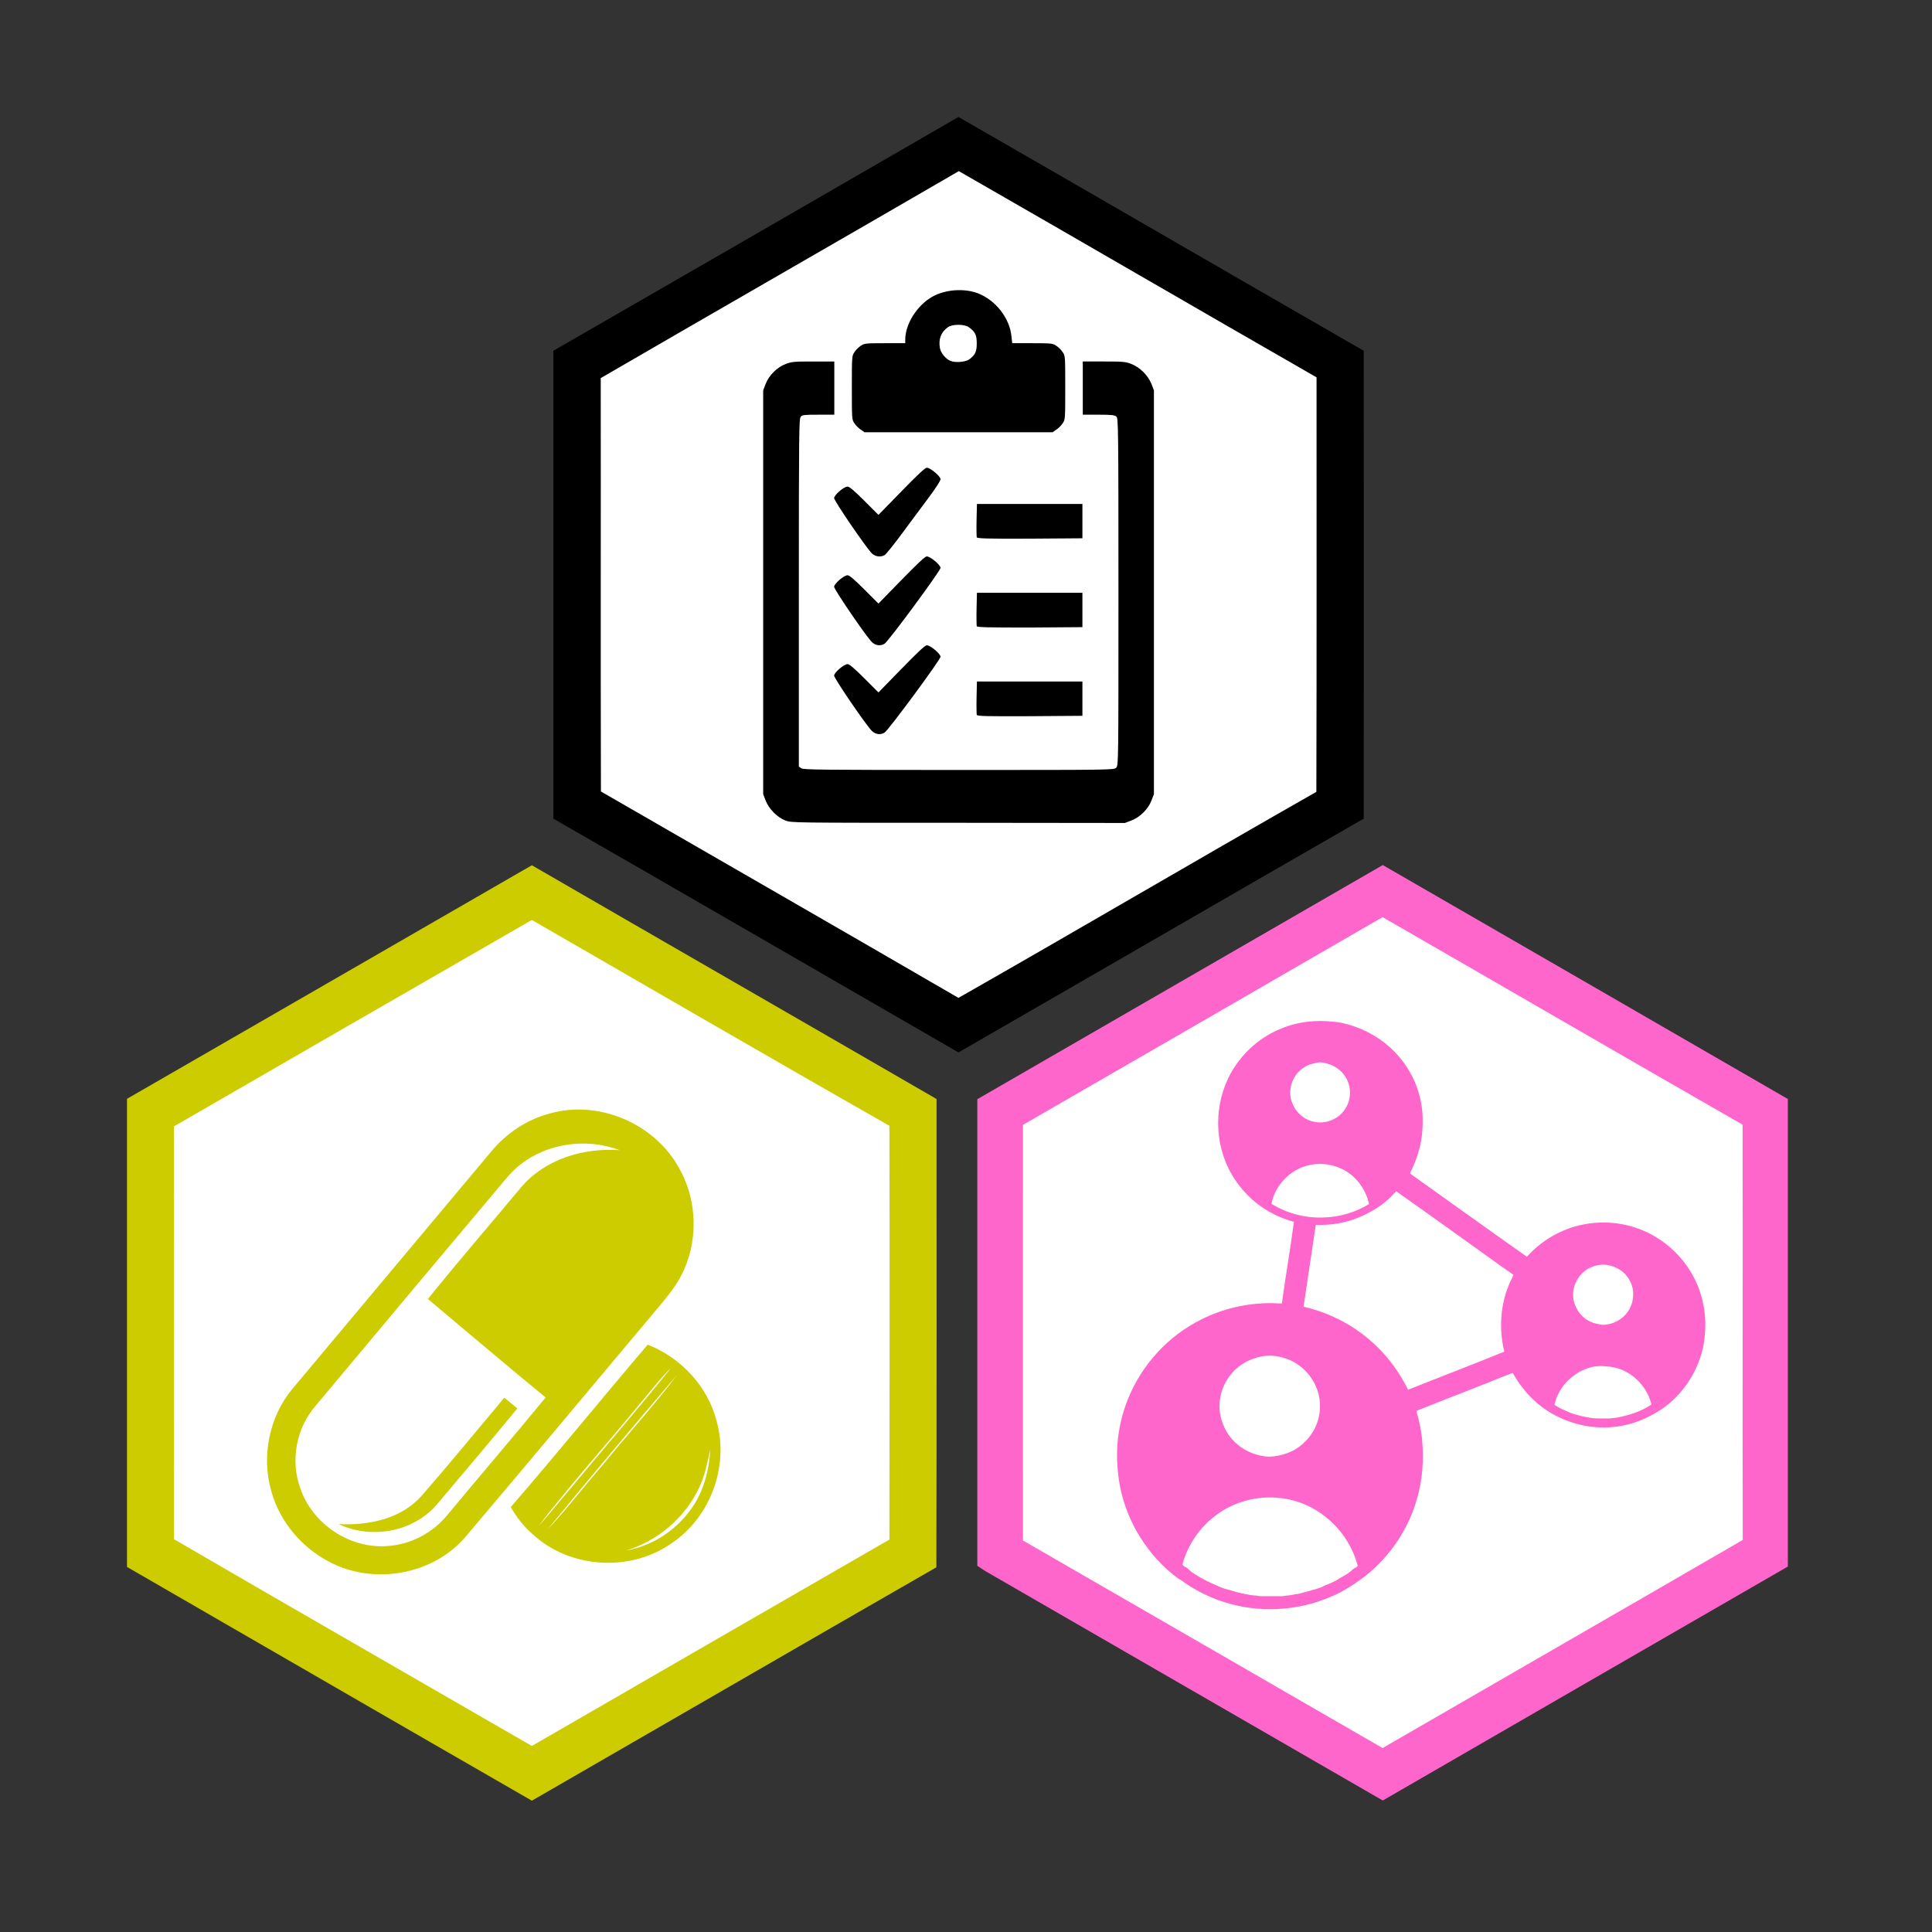 <?xml version="1.0" encoding="utf-8"?>
<!-- Generator: Adobe Illustrator 18.1.1, SVG Export Plug-In . SVG Version: 6.00 Build 0)  -->
<svg version="1.1" id="Layer_1" xmlns="http://www.w3.org/2000/svg" xmlns:xlink="http://www.w3.org/1999/xlink" x="0px" y="0px"
	 viewBox="0 0 1024 1024" style="enable-background:new 0 0 1024 1024;" xml:space="preserve">
<rect x="0" y="0" width="1024" height="1024" fill="#333333" stroke="none"/>
<g>
	<g>
		<g>
			<path style="fill:#FFFFFF;" d="M84.6,592.6c65.8-37.9,131.5-75.8,197.2-113.8c65.8,37.8,131.5,76,197.3,113.8
				c0.1,75.9,0,151.9,0,227.8c-65.8,37.8-131.5,75.9-197.3,113.8c-65.7-37.9-131.4-76-197.2-113.8C84.6,744.4,84.6,668.5,84.6,592.6
				z"/>
		</g>
		<g>
			<g>
				<path style="fill:#CCCC00;" d="M67.3,582.4c71.6-41.2,143.1-82.6,214.6-123.8c71.5,41.4,143,82.5,214.5,123.9
					c0,82.7,0.1,165.5-0.1,248.2c-71.6,41.1-142.9,82.5-214.4,123.7c-71.6-41.2-143.1-82.6-214.6-123.9
					C67.3,747.8,67.3,665.1,67.3,582.4z M92.2,597c0,72.9,0.1,145.9,0,218.8c63.1,36.7,126.5,73.1,189.7,109.6
					c63.2-36.5,126.3-73,189.5-109.4c0.1-73.1,0.2-146.2,0-219.3C408,560.6,345,524,281.9,487.6C218.6,524,155.4,560.5,92.2,597z"/>
			</g>
			<g>
				<path style="fill:#CCCC00;" d="M291.3,590.2c26.1-7.5,55.9,5.4,68.8,29.2c9.7,17.2,10.1,39.3,0.9,56.8
					c-3.5,6.7-8.5,12.4-13.3,18.2c-33.7,40.1-67.2,80.3-101,120.2c-17.3,20.2-48.6,25.6-72,13.3c-14.7-7.6-26.3-21.2-30.8-37.2
					c-5.5-18.5-1.3-39.7,11.1-54.6c35-41.9,70.3-83.8,105.3-125.7C268.3,600.7,279.2,593.4,291.3,590.2z M268.9,623.9
					c-34,40.4-67.9,80.8-101.7,121.3c-10.2,11.8-13.4,29-8,43.7c6.5,19,26.5,32.3,46.6,30.5c12.1-0.9,23.6-7,31.3-16.4
					c17.3-20.8,34.9-41.4,52.1-62.3c-21-17.2-41.6-34.8-62.4-52.2c16.1-20,32.9-39.4,49.4-59.2c12.7-15,33.1-21,52.2-19.7
					C307.9,601.9,283.1,607.1,268.9,623.9z"/>
			</g>
			<g>
				<path style="fill:#CCCC00;" d="M270.7,798.8c24.6-28.4,48.2-57.5,72.6-86.1c17.7,6.9,32,22.3,36.6,40.8
					c6.5,23.6-3.3,50.5-23.6,64.2c-21.8,15.7-54.1,13.8-73.8-4.4C277.7,809.3,273.9,804.2,270.7,798.8z M339.9,743.1
					c-18,22-37.1,43.2-54.5,65.7c5.7-6,10.7-12.6,16.1-18.8c18-21.7,36.5-43,54.2-65C349.8,730.6,345.1,737.1,339.9,743.1z
					 M358.9,728.7c-23.2,27.1-46.3,54.5-68.8,82.1c10.4-11,19.6-23.2,29.6-34.6C332.6,760.2,346.6,745.1,358.9,728.7z M376.5,768.2
					c-1.6,6.8-2.8,13.8-5.9,20.2c-7.5,16-21.9,28.3-38.8,33.4c13.5-2.3,25.9-10.2,34-21.3C372.8,791.2,375.8,779.6,376.5,768.2z"/>
			</g>
			<path style="fill:#CCCC00;" d="M223.4,792.9c14.9-17.1,29.3-34.7,43.9-52.1c2.3,1.9,4.6,3.8,6.9,5.7
				c-14.1,17.1-28.4,34.1-42.8,51.1c-12.5,14.4-34.8,18.4-51.9,10.2C195.2,808.6,212.4,805.2,223.4,792.9z"/>
		</g>
	</g>
	<g>
		<g>
			<path style="fill:#FFFFFF;" d="M535.5,592.5c65.8-37.9,131.5-75.8,197.2-113.8c65.8,37.8,131.5,76,197.3,113.8
				c0.1,75.9,0,151.9,0,227.8c-65.8,37.8-131.5,75.9-197.3,113.8c-65.7-37.9-131.4-76-197.2-113.8
				C535.5,744.3,535.5,668.4,535.5,592.5z"/>
		</g>
		<g>
			<g>
				<path style="fill:#FF66CC;" d="M518,582.6c71.6-41.4,143.3-82.7,214.9-124.1c71.6,41.3,143.1,82.6,214.7,124
					c0,82.6,0,165.2,0,247.8c-71.6,41.3-143.1,82.6-214.7,124c-70.2-40.5-140.3-81-210.5-121.5c-1.5-0.9-2.9-1.9-4.4-2.9V582.6z
					 M542.2,596.2c0,73.4-0.1,146.8,0,220.3c63.6,36.6,127.1,73.4,190.6,110c63.6-36.8,127.3-73.4,190.9-110.3
					c-0.2-73.4,0.1-146.7-0.1-220.1c-63.7-36.5-127.2-73.4-190.8-110C669.3,522.9,605.7,559.5,542.2,596.2z"/>
			</g>
			<g>
				<g>
					<path style="fill:#FF66CC;" d="M678.5,545.4c9-3.9,19.1-5,28.8-3.8c1.4,0.1,2.7,0.3,4.1,0.6c9.3,2,18.2,6.5,25.3,12.9
						c8.1,7.3,13.9,17.1,16.2,27.8c1.4,6.3,1.4,12.8,0.7,19.2c-0.8,6.5-2.9,12.8-5.8,18.7c-0.2,0.5-0.7,1.2,0,1.5
						c20.5,14.6,40.9,29.3,61.5,43.8c7.7-8.6,18.1-14.7,29.4-17c11.5-2.4,23.8-1,34.4,4.1c13.6,6.5,24.3,18.8,28.5,33.3
						c2.3,7.6,2.8,15.8,1.7,23.6c-0.2,2.7-0.9,5.2-1.6,7.8c-3.7,12.2-11.7,23.2-22.5,30c-4.4,2.7-9.2,5-14.2,6.5
						c-10,3-20.9,2.9-30.9-0.2c-6.9-2.1-13.4-5.5-18.9-10.1c-5.4-4.6-10-10.2-13.4-16.4c-4.6,1.6-9,3.5-13.5,5.3
						c-12.5,4.9-25.1,9.8-37.6,14.8c1.5,5.2,2.7,10.6,3.1,16c0.9,10.3,0.1,20.8-2.8,30.7c-0.3,1-0.6,2-0.9,3c-0.9,2.7-1.9,5.2-3,7.8
						c-1.3,2.6-2.6,5.3-4.1,7.8c-1.1,2-2.5,4-3.8,5.9c-5.2,7.1-11.4,13.5-18.5,18.5c-1.9,1.4-3.8,2.6-5.8,3.9
						c-0.5,0.3-1.1,0.6-1.6,0.9c-3.5,2.2-7.3,3.8-11.1,5.3c-0.9,0.3-1.8,0.6-2.7,0.9c-0.8,0.3-1.6,0.7-2.4,0.8l-0.1,0.1
						c-1.1,0.3-2.2,0.7-3.4,0.9c-1.5,0.4-3,0.8-4.5,1c0.1,0.2,0.1,0.4,0.1,0.6l-0.3-0.5c-3.5,0.6-7,1.2-10.6,1.3
						c-0.5,0.2-1,0.2-1.5,0.2c-2.2,0-4.5,0-6.7,0c-0.6,0-1.3,0-1.8-0.2c-2.1,0-4.3-0.3-6.4-0.6c-1.8-0.2-3.5-0.5-5.2-0.9
						c-1.3-0.3-2.6-0.6-3.9-0.9c-1.1-0.3-2.1-0.6-3.1-0.9c-1-0.3-2-0.7-3-0.9l0-0.1c-0.8-0.2-1.6-0.5-2.3-0.8
						c-0.7-0.3-1.5-0.6-2.2-0.9c-3.1-1.4-6.3-2.8-9.2-4.6c-0.5-0.3-1.1-0.6-1.6-0.9c-1-0.6-1.9-1.3-2.9-1.9
						c-1.3-0.8-2.3-1.9-3.7-2.4c-8.5-6.2-15.6-14.1-21-23c-6.3-10.3-10.2-22-11.3-34c-1.4-13.2,0.5-26.7,5.6-39
						c7.3-17.8,21.1-32.8,38.3-41.4c11.8-6,25-9,38.2-8.8c1.6,0,3.2,0.2,4.8,0.2c2-14.5,4.5-28.9,6.4-43.3
						c-7.4-2-14.4-5.5-20.3-10.3c-6-4.9-11-11.1-14.4-18.1c-8.3-16.9-7.1-38.2,3.4-53.9C660.4,556.4,668.8,549.4,678.5,545.4z
						 M698.2,563.2c-2.7,0.5-5.4,1.3-7.6,2.9c-3.8,2.6-6.3,7-6.7,11.6c-0.8,8,5.4,16,13.4,17c3.8,0.7,7.8-0.3,11-2.3
						c3.7-2.3,6.3-6.3,7-10.6c0.7-4-0.2-8.2-2.5-11.5c-2-3.1-5.3-5.3-8.8-6.4C702.2,563.3,700.2,562.8,698.2,563.2z M695,617.3
						c-10.4,1.8-19.2,10.4-21.1,20.8c8.1,4.9,17.5,7.5,27,7.2c8.7-0.1,17.3-2.6,24.7-7.1c-1.6-7.6-6.5-14.4-13.3-18.1
						C707,617.3,700.9,616.2,695,617.3z M734.1,637.1c-4.2,3.5-9,6.1-14,8.2c-7.2,3-15,4.2-22.7,3.9c-2.1,14.5-4.4,28.9-6.5,43.4
						c14.4,3.2,27.9,10.5,38.5,20.7c7,6.7,12.7,14.7,16.9,23.3c17-6.8,34.1-13.3,51-20.2c-2.8-11.7-2.2-24.4,2.5-35.5
						c0.7-1.8,1.7-3.4,2.4-5.2c-2.4-1.6-4.6-3.3-7-4.9c-18.4-13.2-36.7-26.4-55.2-39.4C738.1,633.4,736.3,635.4,734.1,637.1z
						 M847.3,670.5c-1,0.2-1.9,0.4-2.8,0.7c-6.6,2.2-11.2,9.1-10.7,16c0.4,5.6,4,11,9.1,13.3c2.1,1,4.4,1.4,6.7,1.7
						c5.2-0.1,10.2-2.7,13.2-7c2.5-3.6,3.4-8.3,2.5-12.5c-0.8-3.5-2.8-6.7-5.6-8.9C856.2,671.2,851.6,669.7,847.3,670.5z
						 M669.5,718.8c-4.9,0.8-9.6,2.8-13.4,5.9c-4.7,3.9-8,9.3-9.2,15.3c-2,9.4,1.7,19.6,9.1,25.7c4.7,3.9,10.7,6.1,16.7,6.4
						c6.8-0.3,13.7-2.7,18.6-7.6c5.1-4.8,8.2-11.6,8.3-18.6c0.4-10.6-6.3-20.9-16.1-25.1C679.1,719,674.2,718,669.5,718.8z
						 M841.8,725.1c-8.8,2.9-16,10.4-17.9,19.5c1.3,0.7,2.5,1.6,3.9,2.2c2.2,0.9,4.3,2.1,6.6,2.7c4.4,1.3,9,2.4,13.6,2.3
						c1.7,0,3.4,0,5.2,0c4.5-0.3,8.9-1.5,13.2-2.9c3.1-1.2,6.2-2.6,8.9-4.5c-2.4-10.2-11.3-18.7-21.8-20
						C849.6,724,845.6,723.7,841.8,725.1z M644.5,803.1c-8.6,6.4-15.1,15.8-17.8,26.2c0.1,0.1,0.4,0.4,0.6,0.6
						c0.3,0.2,0.6,0.5,1,0.7c0.1,0,0.4,0.1,0.5,0.2c0.1,0.1,0.4,0.3,0.5,0.4c0.9,0.7,1.7,1.6,2.7,2.3c2.4,1.6,4.9,3,7.5,4.4
						c2.6,1.2,5.2,2.4,7.8,3.5c1.4,0.5,2.8,1,4.3,1.3c2.8,0.9,5.6,1.7,8.5,2.2c2,0.4,4.1,0.8,6.1,0.8c0.8,0.4,1.8,0.2,2.7,0.3
						c3,0,6.1,0,9.1,0c1,0,2,0.1,3-0.2c1.9-0.2,3.9-0.4,5.8-0.9c1,0,1.9-0.2,2.8-0.5c1.9-0.6,3.8-0.9,5.7-1.6
						c1.1-0.2,2.1-0.5,3.2-0.9c1.9-0.5,3.5-1.6,5.3-2.2c1.5-0.6,2.9-1.2,4.3-2c3-2,6.4-3.3,8.9-5.9c0.8-0.7,1.8-1,2.6-1.7
						c0-0.2-0.1-0.7-0.2-0.9c-2.5-9.2-7.9-17.6-15.1-23.8C697,799,688,795,678.6,794C666.6,792.6,654.1,795.8,644.5,803.1z"/>
				</g>
			</g>
		</g>
	</g>
	<g>
		<g>
			<path style="fill:#FFFFFF;" d="M310.8,196c65.8-37.9,131.5-75.8,197.2-113.8c65.8,37.8,131.5,76,197.3,113.8
				c0.1,75.9,0,151.9,0,227.8c-65.8,37.8-131.5,75.9-197.3,113.8c-65.7-37.9-131.4-76-197.2-113.8
				C310.8,347.8,310.8,271.9,310.8,196z"/>
		</g>
		<g>
			<g>
				<g>
					<path d="M293.3,185.9C364.9,144.7,436.5,103.4,508,62c71.7,41.2,143.1,82.7,214.8,123.9c0.1,82.7,0,165.3,0,248
						c-71.7,41.2-143.2,82.7-214.8,123.9c-71.5-41.3-143-82.7-214.7-123.9C293.3,351.2,293.3,268.5,293.3,185.9z M318.4,200.4
						c0.1,73.1-0.1,146.1,0.1,219.1C381.7,456,445,492.3,508,528.9c63.4-36.1,126.3-73.1,189.7-109.2c0.2-73.2,0.1-146.4,0.1-219.7
						c-63.3-36.3-126.3-73-189.6-109.3C445,127.4,381.6,163.7,318.4,200.4z"/>
				</g>
				<path d="M416.3,434.9c-4.4-1.7-8.8-6.2-10.5-10.6l-1.3-3.4v-214l1.3-3.4c1.7-4.5,6.1-8.9,10.7-10.6c3.1-1.2,4.6-1.3,14.5-1.3
					h11.2v28.2h-8.4c-7.5,0-8.6,0.1-9.4,1.1c-0.9,1-1,8.3-1,93.3v92.1l1.3,0.9c1.2,0.8,10.1,0.9,83.5,0.9c81.5,0,82.2,0,83.4-1.2
					c1.2-1.2,1.2-1.9,1.2-93.1c0-88.4-0.1-92.1-1.1-93c-0.9-0.8-2.5-1-9.4-1h-8.4v-28.2h11.2c9.9,0,11.5,0.1,14.5,1.3
					c4.5,1.7,8.9,6.1,10.7,10.6l1.3,3.4v214l-1.3,3.4c-1.7,4.5-6.1,8.9-10.7,10.6l-3.4,1.3l-88.4-0.1
					C419.6,436.1,419.5,436.1,416.3,434.9L416.3,434.9z M416.3,434.9"/>
				<path d="M462.2,387.5c-2.8-2.6-20.1-27.9-20.1-29.4c0-1.6,5.2-6.1,7.1-6.1c1,0,3.6,2.2,8.9,7.5l7.5,7.5l12.2-12.5
					c8.5-8.7,12.5-12.5,13.4-12.5c1.9,0,7.3,4.5,7.3,6.1c0,1.5-27.7,39.1-29.7,40.2C466.8,389.6,464.1,389.3,462.2,387.5
					L462.2,387.5z M462.2,387.5"/>
				<path d="M517.7,378.9c-0.1-0.4-0.2-4.6-0.1-9.2l0.2-8.5h55.9v18.2l-27.8,0.2C523.4,379.7,517.9,379.6,517.7,378.9L517.7,378.9z
					 M517.7,378.9"/>
				<path d="M462.2,340.4c-2.8-2.6-20.1-27.9-20.1-29.4c0-1.6,5.2-6.1,7.1-6.1c1,0,3.6,2.2,8.9,7.5l7.5,7.5l12.2-12.5
					c8.5-8.7,12.5-12.5,13.4-12.5c1.9,0,7.3,4.5,7.3,6.1c0,1.5-27.7,39.1-29.7,40.2C466.8,342.5,464.1,342.2,462.2,340.4
					L462.2,340.4z M462.2,340.4"/>
				<path d="M517.7,331.9c-0.1-0.4-0.2-4.6-0.1-9.2l0.2-8.5h55.9v18.2l-27.8,0.2C523.4,332.6,517.9,332.5,517.7,331.9L517.7,331.9z
					 M517.7,331.9"/>
				<path d="M462.2,293.4c-2.8-2.6-20.1-27.9-20.1-29.4c0-1.6,5.2-6.1,7.1-6.1c1,0,3.6,2.2,8.9,7.5l7.5,7.5l12.2-12.5
					c8.5-8.7,12.5-12.5,13.4-12.5c1.9,0,7.3,4.5,7.3,6.1c0,0.8-2.6,4.8-6.1,9.5c-3.4,4.5-9.7,13.1-14.2,19.1
					c-4.4,6-8.6,11.2-9.3,11.6C466.8,295.4,464.1,295.1,462.2,293.4L462.2,293.4z M462.2,293.4"/>
				<path d="M517.7,284.8c-0.1-0.4-0.2-4.6-0.1-9.2l0.2-8.5h55.9v18.2l-27.8,0.2C523.4,285.6,517.9,285.4,517.7,284.8L517.7,284.8z
					 M517.7,284.8"/>
				<path d="M456.2,227.7c-1.1-0.7-2.6-2.2-3.3-3.3c-1.4-1.9-1.4-2.3-1.4-18.9c0-16.6,0-16.9,1.4-18.9c0.7-1.1,2.2-2.6,3.3-3.3
					c1.9-1.3,2.5-1.4,12.8-1.4h10.8v-1.9c0-8.2,6.2-18.1,14.3-22.7c6.8-3.9,16.8-4.6,24.1-1.9c9.6,3.7,17.1,13.4,17.9,23.1l0.4,3.4
					h10.7c10.2,0,10.8,0.1,12.7,1.4c1.1,0.7,2.6,2.2,3.3,3.3c1.4,1.9,1.4,2.3,1.4,18.9c0,16.6,0,16.9-1.4,18.9
					c-0.7,1.1-2.2,2.6-3.3,3.3l-2,1.4h-99.7L456.2,227.7z M513.7,190.5c3.2-2.4,4-4.1,4-8.5c0-4.4-0.8-6.1-4.1-8.5
					c-2.3-1.8-9-1.8-11.3,0c-3.6,2.6-5,6.4-4.1,11.1c0.5,2.5,2.9,5.5,5.4,6.6C506.2,192.4,511.7,191.9,513.7,190.5L513.7,190.5z
					 M513.7,190.5"/>
			</g>
			<rect x="404.5" y="150.5" style="fill:none;" width="207.1" height="282.4"/>
		</g>
	</g>
</g>
</svg>
